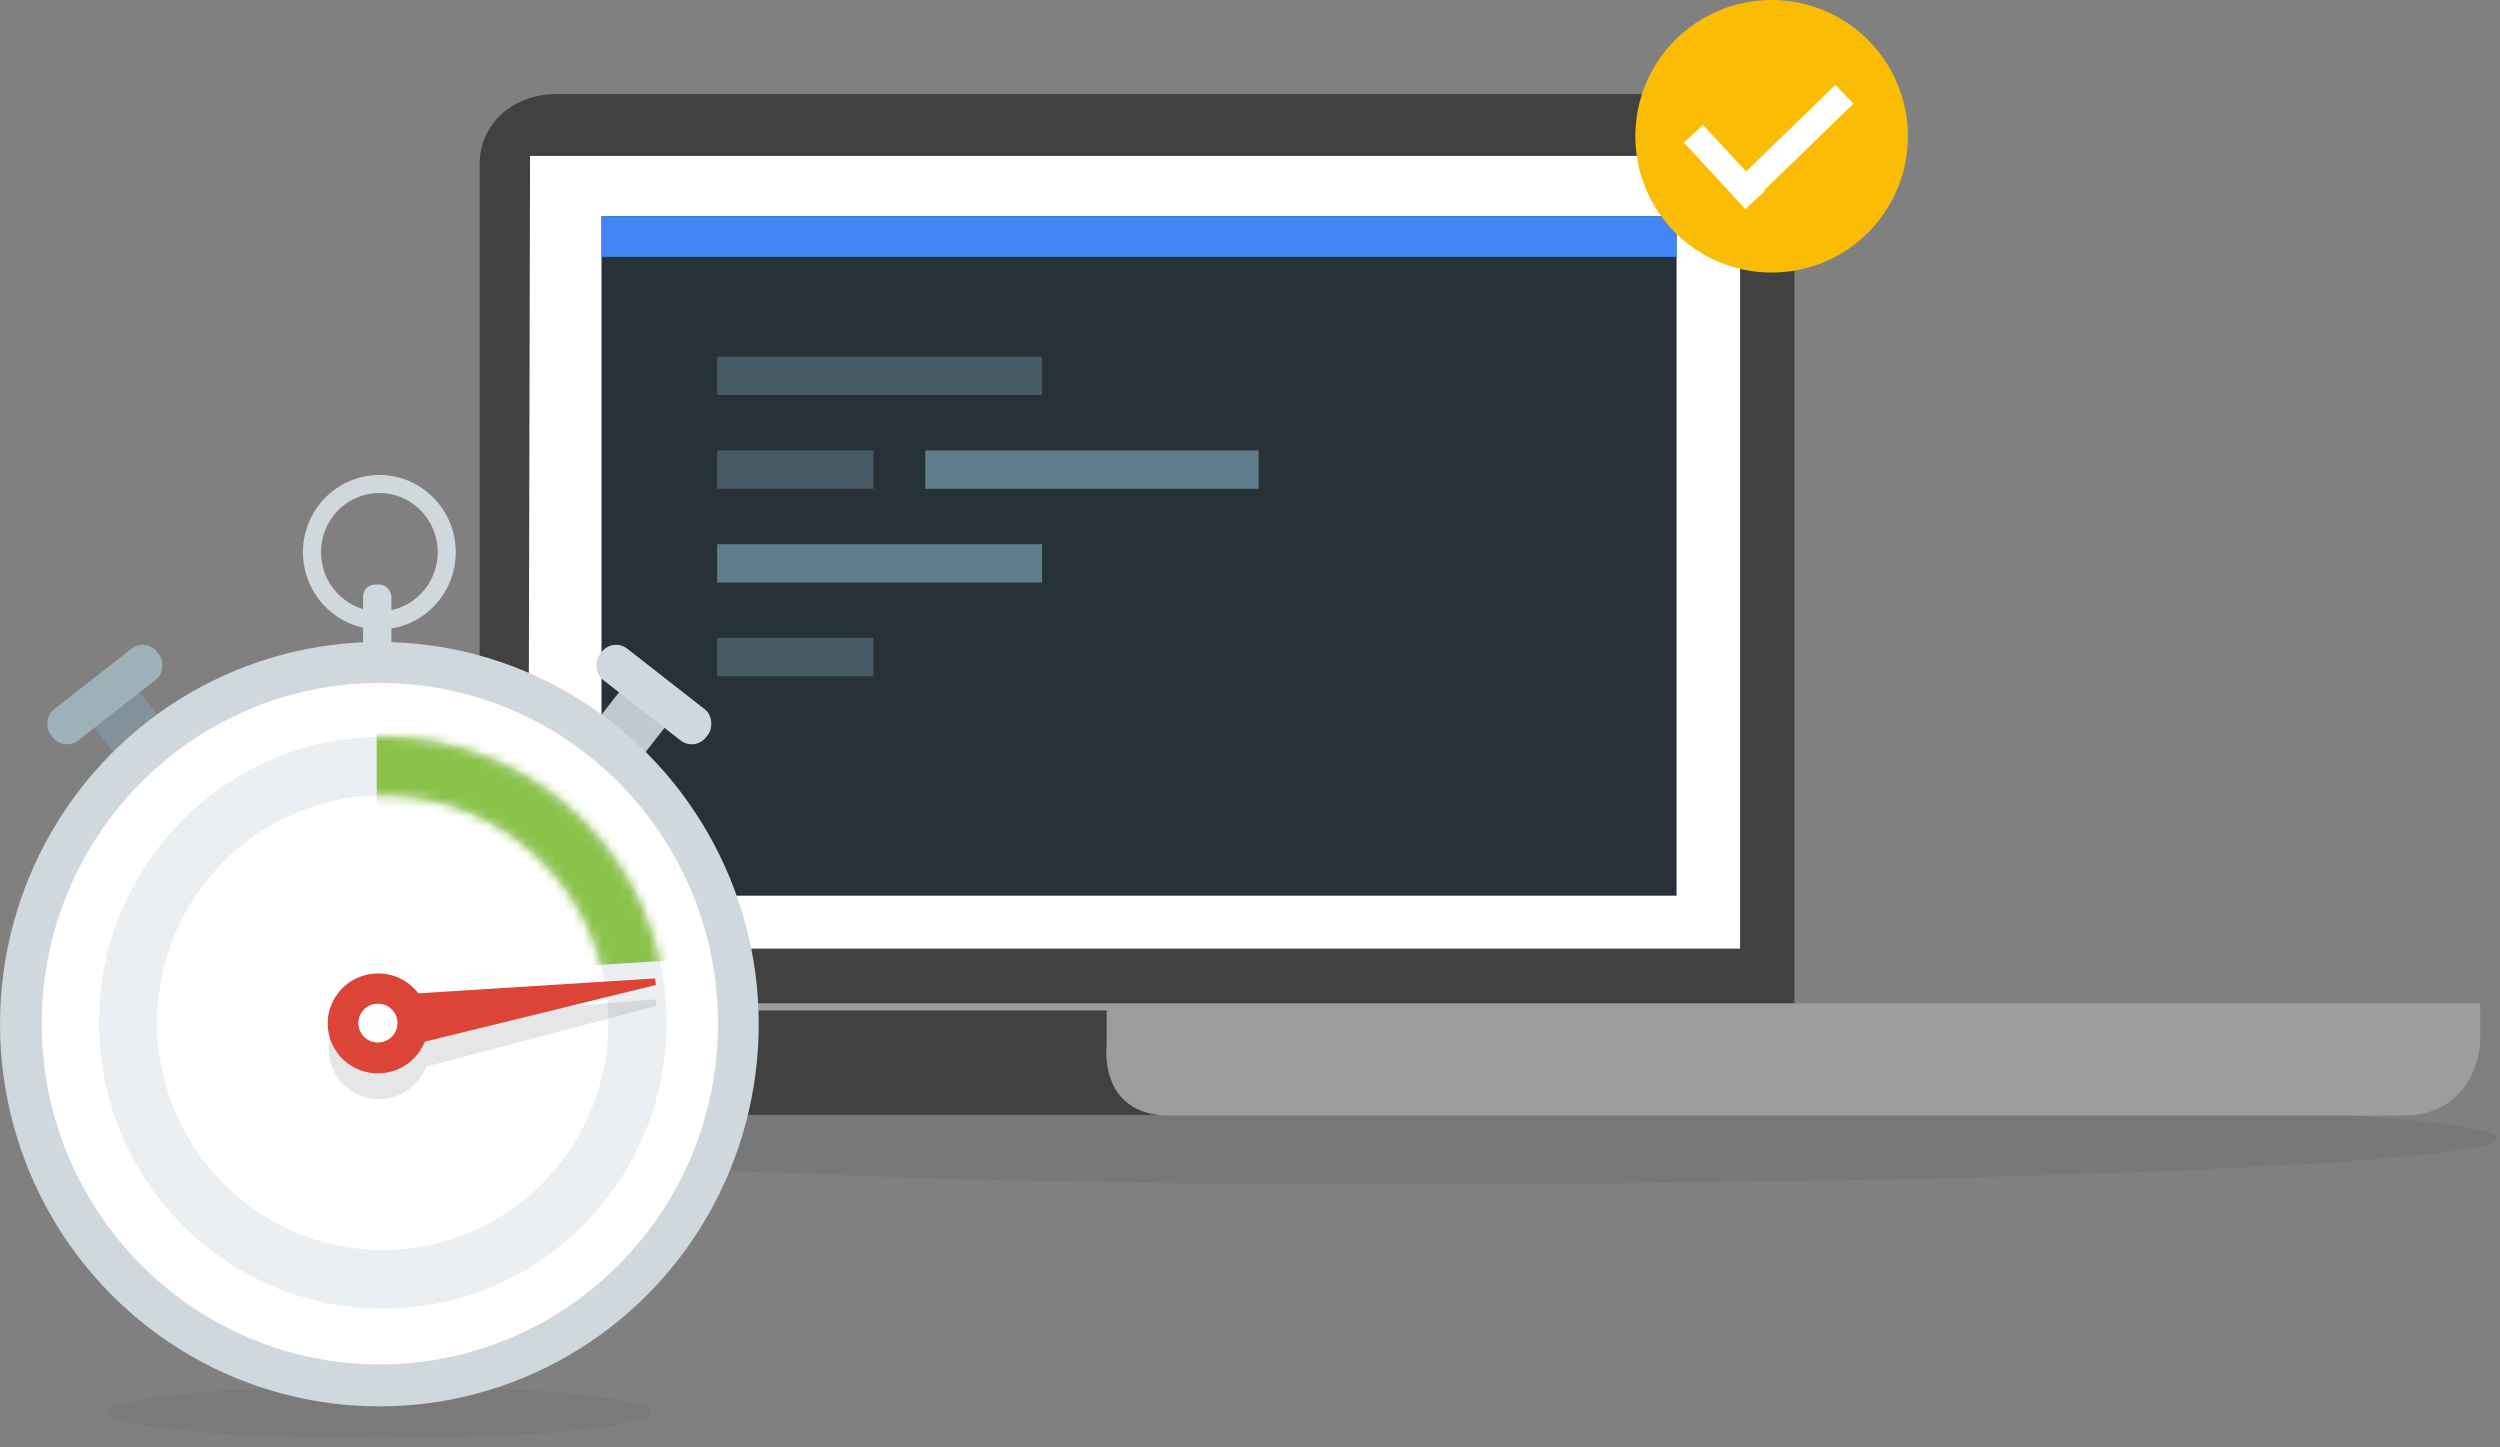 <svg xmlns="http://www.w3.org/2000/svg" xmlns:xlink="http://www.w3.org/1999/xlink" width="266px" height="154px" viewBox="0 0 266 154"><rect x="0" y="0" width="266" height="154" fill="#808080" stroke="none"/><title>Lead Time</title><desc>Created with Sketch.</desc><defs><ellipse id="path-1" cx="35.977" cy="36.249" rx="35.977" ry="36.249"></ellipse><path d="M30.196,60.848 C46.873,60.848 60.392,47.226 60.392,30.424 C60.392,13.621 46.873,0 30.196,0 C13.519,0 0,13.621 0,30.424 C0,47.226 13.519,60.848 30.196,60.848 L30.196,60.848 Z M30.196,54.607 C16.94,54.607 6.194,43.78 6.194,30.424 C6.194,17.068 16.94,6.241 30.196,6.241 C43.452,6.241 54.198,17.068 54.198,30.424 C54.198,43.78 43.452,54.607 30.196,54.607 L30.196,54.607 Z" id="path-3"></path></defs><g id="Page-1" stroke="none" stroke-width="1" fill="none" fill-rule="evenodd"><g id="LAYOUT_Quick-Check-Design_Option-2" transform="translate(-157, -835)"><g id="Lead-Time" transform="translate(157, 835)"><g id="Group-3" transform="translate(25, 9.5)"><g id="Containers_5-Copy" transform="translate(120.5, 59) scale(-1, 1) translate(-120.5, -59) translate(0, 0.5)"><path d="M240.517,109.216 C240.517,111.947 186.732,116.04 120.386,116.04 C54.039,116.04 0.255,113.826 0.255,111.094 C0.255,108.363 54.039,106.149 120.386,106.149 C186.732,106.149 240.517,106.485 240.517,109.216 Z" id="Fill-1-Copy-2" fill="#293841" opacity="0.1"></path><path d="M206.839,0.013 C211.243,0.013 214.966,3.013 214.966,7.478 L214.966,97.554 L214.966,98.559 L214.966,101.466 C214.966,101.466 215.188,108.619 207.47,108.619 L76.291,108.619 C68.576,108.619 75.079,101.466 75.079,101.466 L75.079,98.559 L75.079,97.554 L75.079,7.478 C75.079,3.013 77.941,0.013 82.345,0.013 L206.839,0.013 Z" id="Fill-42" fill="#414141"></path><path d="M214.881,96.757 L148.982,96.757 L2.108,96.757 L2.108,101.143 C2.108,101.143 2.619,108.699 10.335,108.699 L141.515,108.699 C149.233,108.699 148.252,101.143 148.252,101.143 L148.252,97.503 L214.881,97.503 L214.881,96.757 Z" id="Fill-44" fill="#9D9D9D"></path><polyline id="Fill-46" fill="#FFFFFF" points="209.797 91.006 209.604 6.588 80.855 6.588 80.855 90.934 209.329 90.934"></polyline></g><g id="Group-7" transform="translate(39, 13.5)"><polygon id="Fill-25" fill="#263238" points="0 72.3 114.385 72.3 114.385 -2.13162821e-14 0 -2.13162821e-14"></polygon><polygon id="Fill-26" fill="#4285F4" points="0 4.331 114.385 4.331 114.385 2.57571742e-14 0 2.57571742e-14"></polygon><polygon id="Fill-30" fill="#455A64" points="12.304 19.036 46.873 19.036 46.873 14.959 12.304 14.959"></polygon><polygon id="Fill-31" fill="#607D8B" points="12.304 38.981 46.873 38.981 46.873 34.904 12.304 34.904"></polygon><polygon id="Fill-32" fill="#455A64" points="12.304 29.008 28.937 29.008 28.937 24.931 12.304 24.931"></polygon><polygon id="Fill-33" fill="#455A64" points="12.304 48.953 28.937 48.953 28.937 44.876 12.304 44.876"></polygon><polygon id="Fill-34" fill="#607D8B" points="34.452 29.008 69.912 29.008 69.912 24.931 34.452 24.931"></polygon></g></g><g id="stopwatch-copy" transform="translate(0, 51.5)"><g id="button" transform="translate(68.357, 24.497) rotate(38) translate(-68.357, -24.497) translate(60.857, 19.997)"><polygon id="Rectangle-6" fill="#C0C9CD" points="4.096 3.15 10.239 3.15 10.239 8.401 4.096 8.401"></polygon><rect id="Rectangle-5" fill="#CFD8DC" x="9.9475983e-14" y="7.81597009e-14" width="14.335" height="4.2" rx="1.92"></rect></g><g id="button" transform="translate(12.371, 24.497) scale(-1, 1) rotate(38) translate(-12.371, -24.497) translate(4.871, 19.997)"><rect id="Rectangle-6" fill="#81929A" x="4.096" y="3.15" width="6.144" height="5.25"></rect><rect id="Rectangle-5" fill="#9EB1B9" x="1.10134124e-13" y="7.10542736e-14" width="14.335" height="4.2" rx="1.92"></rect></g><rect id="Rectangle-3" fill="#CFD8DC" x="38.629" y="10.692" width="3.018" height="9.164" rx="1.28"></rect><ellipse id="Oval-53" fill="#000000" opacity="0.05" cx="40.364" cy="98.764" rx="28.905" ry="2.808"></ellipse><ellipse id="bezel" fill="#CFD8DC" cx="40.364" cy="57.471" rx="40.364" ry="40.669"></ellipse><ellipse id="Oval-3" stroke="#CFD8DC" stroke-width="1.92" cx="40.364" cy="7.255" rx="7.168" ry="7.255"></ellipse><g id="inner-shadow" transform="translate(4.439, 21.17)"><mask id="mask-2" fill="white"><use xlink:href="#path-1"></use></mask><use id="Oval-44" fill="#FFFFFF" xlink:href="#path-1"></use></g><ellipse id="cover" fill="#FFFFFF" cx="40.726" cy="57.211" rx="23.073" ry="23.247"></ellipse><g id="redline" transform="translate(10.53, 26.891)"><mask id="mask-4" fill="white"><use xlink:href="#path-3"></use></mask><use id="indicator-color" fill="#ECEFF1" fill-rule="nonzero" xlink:href="#path-3"></use><polygon id="Path-58" fill="#8BC34A" mask="url(#mask-4)" points="47.315 14.902 29.548 9.634 29.548 -1.757 47.877 -0.351 60.598 19.336 61.1 21.636 62.716 22.164 61.984 23.725 52 24.35 48.931 23.46 50.811 22.164"></polygon></g><ellipse id="Oval-173" fill="#ECEFF1" cx="14.246" cy="62.983" rx="3.097" ry="3.12"></ellipse><path d="M49.918,65.517 L52.292,40.396 L52.639,40.402 L52.997,40.408 L55.102,65.634 C56.67,66.566 57.722,68.285 57.722,70.252 C57.722,73.21 55.342,75.609 52.406,75.609 C49.47,75.609 47.089,73.21 47.089,70.252 C47.089,68.199 48.236,66.416 49.918,65.517 Z" id="needle-shadow" fill="#000000" opacity="0.1" transform="translate(52.406, 58.002) rotate(80) translate(-52.406, -58.002) "></path><g id="needle" transform="translate(52.439, 55.638) rotate(81) translate(-52.439, -55.638) translate(46.939, 37.138)"><polygon id="Path-37" fill="#DB4437" transform="translate(5.644, 16.417) rotate(1) translate(-5.644, -16.417) " points="2.561 31.84 4.933 0.994 5.28 0.994 5.638 0.994 8.727 31.553"></polygon><ellipse id="Oval-45" fill="#DB4437" cx="5.317" cy="30.84" rx="5.317" ry="5.357"></ellipse><ellipse id="axis-point" fill="#FFFFFF" cx="5.286" cy="30.849" rx="2.065" ry="2.08"></ellipse></g></g><g id="Group-2" transform="translate(174, 0.5)"><path d="M29,14.003 C29,22.008 22.509,28.5 14.5,28.5 C6.491,28.5 0,22.008 0,14.003 C0,5.992 6.491,-0.5 14.5,-0.5 C22.509,-0.5 29,5.992 29,14.003 Z" id="Stroke-7" fill="#FBBC05"></path><polygon id="Fill-39" fill="#FFFFFF" transform="translate(14.377, 15.29) rotate(-4) translate(-14.377, -15.29) " points="23.518 11.158 21.734 9.039 11.622 17.56 7.393 12.295 5.236 14.022 11.264 21.54 13.425 19.808 13.351 19.724"></polygon></g></g></g></g></svg>